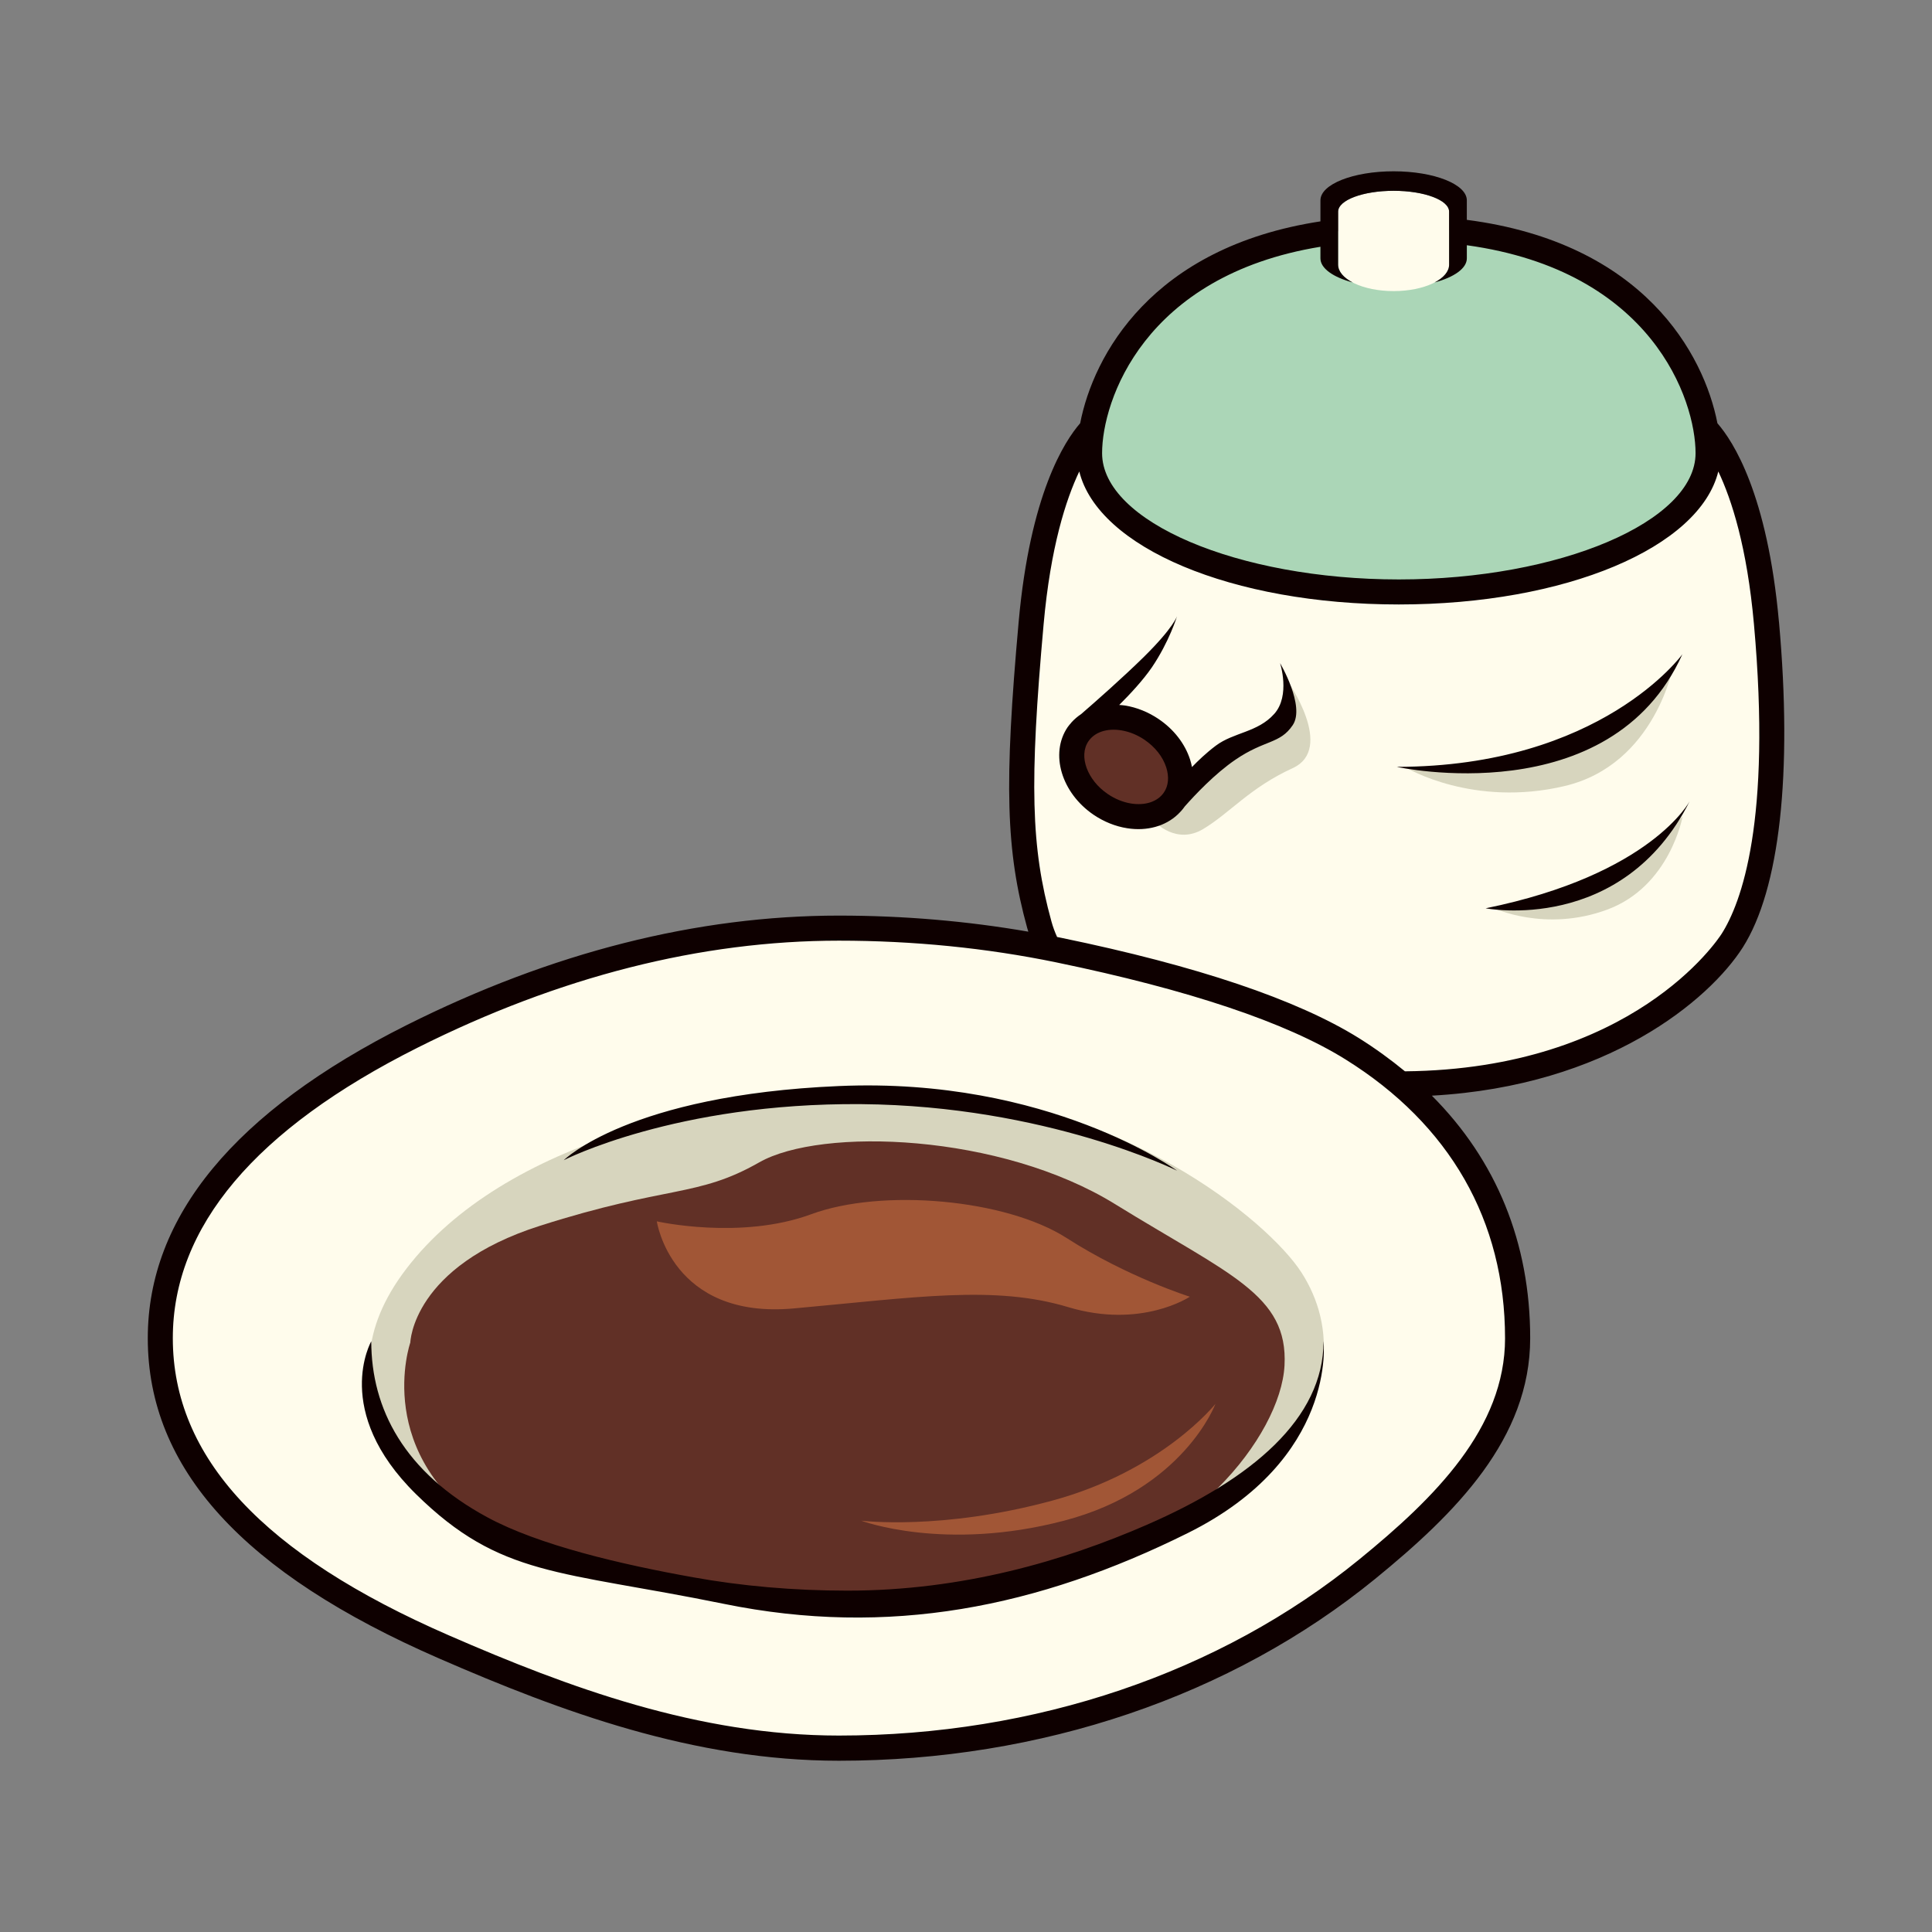 <?xml version="1.0" encoding="UTF-8"?><svg id="a" xmlns="http://www.w3.org/2000/svg" viewBox="0 0 124 124"><rect x="0" y="0" width="124" height="124" fill="#808080" stroke="none"/><defs><style>.b{fill:#fffcec;}.c{fill:#a15636;}.d{fill:#abd6b7;}.e{fill:#d7d5be;}.f{fill:#0e0000;}.g{fill:#613026;}</style></defs><path class="b" d="M113.373,39.988c-.765-8.517-3.095-11.622-3.873-12.434-.82-5.128-5.759-12.914-19.723-12.914-13.963,0-18.903,7.786-19.721,12.914-.779,.812-3.108,3.912-3.876,12.434-.924,10.271-.83,14.449,.524,19.361,1.686,6.107,10.719,10.23,23.072,10.23,12.355,0,19.293-5.903,21.394-9.209,2.102-3.294,3.127-10.112,2.202-20.383Z"/><path class="d" d="M109.628,29.085c0,4.921-8.888,8.911-19.852,8.911s-19.851-3.989-19.851-8.911c0-4.92,4.407-14.444,19.851-14.444,15.446,0,19.852,9.524,19.852,14.444Z"/><path class="b" d="M97.403,85.887c0,5.861-4.287,10.447-9.653,14.823-7.934,6.473-19.552,11.49-33.905,11.49-9.494,0-18.181-3.375-25.337-6.489-10.977-4.781-18.218-11.025-18.218-19.823,0-8.15,6.541-14.545,16.169-19.37,7.541-3.789,16.819-6.942,27.386-6.942,4.939,0,9.685,.493,14.111,1.403,6.57,1.362,14.099,3.384,18.828,6.333,7.605,4.737,10.619,11.45,10.619,18.576Z"/><path class="e" d="M27.701,94.974s-7.785-5.502-1.612-13.553c6.175-8.062,19.867-11.55,32.754-11.279,12.887,.272,22.552,8.188,24.697,11.544,2.149,3.352,2.419,8.319-3.085,13.152-5.504,4.833-15.841,7.652-24.967,7.788-9.13,.131-14.497-.537-19.465-2.417-4.966-1.88-8.322-5.236-8.322-5.236Z"/><path class="g" d="M26.335,86.166s.122-4.883,8.326-7.493c8.206-2.619,10.084-1.799,14.066-4.069,3.982-2.268,15.48-1.865,22.839,2.678,7.361,4.545,11.117,5.818,10.877,10.36-.242,4.545-6.276,12.047-14.601,13.068-8.326,1.02-9.41,2.956-17.377,1.815-7.963-1.134-13.567-.928-18.821-4.203-7.842-4.885-5.309-12.156-5.309-12.156Z"/><path class="c" d="M52.067,77.931c-4.533,1.673-9.911,.458-9.911,.458,0,0,.931,6.303,8.792,5.589,7.862-.714,12.886-1.504,17.597-.088,4.71,1.424,7.821-.664,7.821-.664,0,0-4-1.257-7.909-3.768-3.912-2.509-11.858-3.2-16.391-1.527Z"/><path class="c" d="M78.011,90.102s-3.401,4.296-10.494,6.216c-7.093,1.926-12.243,1.282-12.243,1.282,0,0,5.344,2.014,13.02,0,7.676-2.009,9.717-7.498,9.717-7.498Z"/><path class="g" d="M73.367,46.679c1.865,.877,2.825,2.761,2.143,4.221-.682,1.456-2.747,1.92-4.613,1.047-1.866-.873-2.826-2.761-2.143-4.219,.681-1.451,2.747-1.921,4.614-1.048Z"/><path class="e" d="M90.311,49.302s4.249,2.531,10.104,1.149c5.857-1.379,7.003-7.805,7.003-7.805,0,0-2.639,3.329-7.118,5.165-4.478,1.838-9.989,1.491-9.989,1.491Z"/><path class="e" d="M107.994,52.404s-3.906,4.019-7.004,5.051c-3.1,1.034-5.168,.808-5.168,.808,0,0,3.33,1.605,7.348,.113,4.02-1.495,4.823-5.971,4.823-5.971Z"/><path class="e" d="M74.121,52.753s1.381,1.489,3.101,.456c1.721-1.032,2.984-2.644,5.74-3.906,2.756-1.259-.345-5.624-.345-5.624,0,0,.345,2.297-.918,3.327-1.263,1.038-3.443,1.608-4.477,2.761-1.034,1.145-1.713,1.134-1.713,1.134l-1.388,1.853Z"/><path class="b" d="M89.445,12.246c-1.966,0-3.561,.598-3.561,1.337v3.403c0,.939,1.594,1.697,3.561,1.697,1.968,0,3.561-.759,3.561-1.697v-3.403c0-.739-1.592-1.337-3.561-1.337Z"/><path class="f" d="M73.603,97.867c-5.292,2.304-11.801,4.224-19.215,4.224-3.464,0-6.795-.297-9.9-.857-4.608-.825-9.889-2.055-13.209-3.851-5.335-2.882-7.45-6.967-7.45-11.297,0,0-2.557,4.472,2.869,9.809,5.427,5.339,9.183,4.887,19.76,7.043,10.574,2.16,20.175,.23,29.777-4.543,9.6-4.77,8.713-12.31,8.713-12.31,0,4.956-4.59,8.845-11.345,11.781Zm40.574-57.955c-.738-8.195-2.941-11.596-3.948-12.744-.861-4.428-4.721-11.584-16.085-13.058v-1.253c0-1.032-2.104-1.863-4.698-1.863-2.596,0-4.697,.831-4.697,1.863v1.351c-10.851,1.661-14.575,8.616-15.421,12.956-1.004,1.152-3.212,4.553-3.948,12.749-.939,10.452-.822,14.674,.55,19.654,.021,.076,.049,.153,.072,.23-3.937-.683-8.015-1.032-12.156-1.032-9.11,0-18.447,2.365-27.749,7.03-11.025,5.531-16.612,12.29-16.612,20.093,0,8.357,6.118,15.079,18.703,20.558,7.824,3.407,16.348,6.562,25.658,6.562,12.965,0,25.184-4.145,34.416-11.673,5.167-4.215,9.949-8.998,9.949-15.448,0-6.12-2.165-11.412-6.311-15.565,11.3-.624,17.817-6.166,19.954-9.511,2.374-3.735,3.2-11.156,2.325-20.899Zm-29.429-24.075v.746c0,.643,.821,1.211,2.069,1.545-.578-.301-.932-.702-.932-1.142v-3.403c0-.739,1.594-1.337,3.561-1.337,1.968,0,3.561,.598,3.561,1.337v3.403c0,.44-.355,.841-.93,1.142,1.247-.334,2.068-.902,2.068-1.545v-.843c11.906,1.645,14.68,9.937,14.68,13.346,0,4.393-8.723,8.104-19.046,8.104-10.324,0-19.044-3.712-19.044-8.104,0-3.342,2.665-11.396,14.015-13.248Zm11.85,70.05c0,5.777-4.497,10.238-9.357,14.199-8.944,7.293-20.804,11.306-33.397,11.306-9.016,0-17.352-3.085-25.016-6.423-11.935-5.193-17.736-11.436-17.736-19.082,0-7.147,5.292-13.418,15.724-18.652,9.076-4.551,18.17-6.861,27.027-6.861,4.778,0,9.47,.47,13.948,1.393,8.516,1.761,14.763,3.856,18.566,6.228,6.699,4.173,10.24,10.355,10.24,17.891Zm13.894-25.943c-.228,.355-5.7,8.674-20.319,8.816-.914-.752-1.896-1.468-2.961-2.135-3.967-2.471-10.39-4.637-19.095-6.433-.089-.021-.18-.033-.27-.054-.148-.326-.271-.66-.365-1.005-1.311-4.751-1.418-8.852-.499-19.079,.445-4.944,1.429-7.989,2.288-9.794,1.2,4.873,9.773,8.536,20.506,8.536,10.735,0,19.307-3.664,20.508-8.536,.858,1.805,1.843,4.85,2.287,9.794,1.14,12.673-.813,17.903-2.079,19.89Zm-28.71-14.123c-1.053,1.185-2.595,1.176-3.742,2.034-.619,.462-1.161,.988-1.536,1.376-.031-.159-.07-.318-.121-.48-.331-1.024-1.048-1.947-2.023-2.603-.659-.447-1.401-.744-2.147-.865-.128-.021-.253-.027-.379-.037,.698-.693,1.527-1.587,2.086-2.398,1.128-1.658,1.63-3.312,1.63-3.312,0,0-.213,.735-2.156,2.648-1.357,1.332-3.083,2.852-4.002,3.647-.231,.154-.44,.332-.623,.535-.007,.009-.02,.021-.02,.021h.007c-.082,.092-.163,.184-.235,.288-1.148,1.697-.396,4.219,1.674,5.623,.658,.444,1.402,.745,2.15,.86,1.271,.203,2.458-.135,3.252-.889l-.002,.008s.011-.012,.03-.037c.15-.142,.29-.3,.409-.472l.004-.006c.65-.735,1.931-2.101,3.258-3.005,1.891-1.291,2.854-.995,3.674-2.215,.82-1.219-.814-3.985-.814-3.985,0,0,.682,2.085-.374,3.265Zm-7.08,5.042c-.399,.587-1.186,.854-2.108,.708-.515-.083-1.032-.293-1.496-.61-1.313-.888-1.882-2.435-1.243-3.379,.397-.589,1.185-.855,2.105-.708,.515,.082,1.033,.291,1.498,.606,.678,.462,1.172,1.086,1.392,1.767,.197,.612,.145,1.185-.148,1.617Zm.848,24.276s-8.221-6.019-21.705-5.434c-13.484,.576-17.659,4.758-17.659,4.758,0,0,7.188-3.693,19.088-3.597,11.9,.101,20.276,4.273,20.276,4.273Zm19.803-16.842s8.776,1.713,13.101-6.884c0,0-2.451,4.714-13.101,6.884Zm12.628-16.308s-5.202,7.222-18.338,7.23c0,0,13.717,3.016,18.338-7.23Z"/></svg>